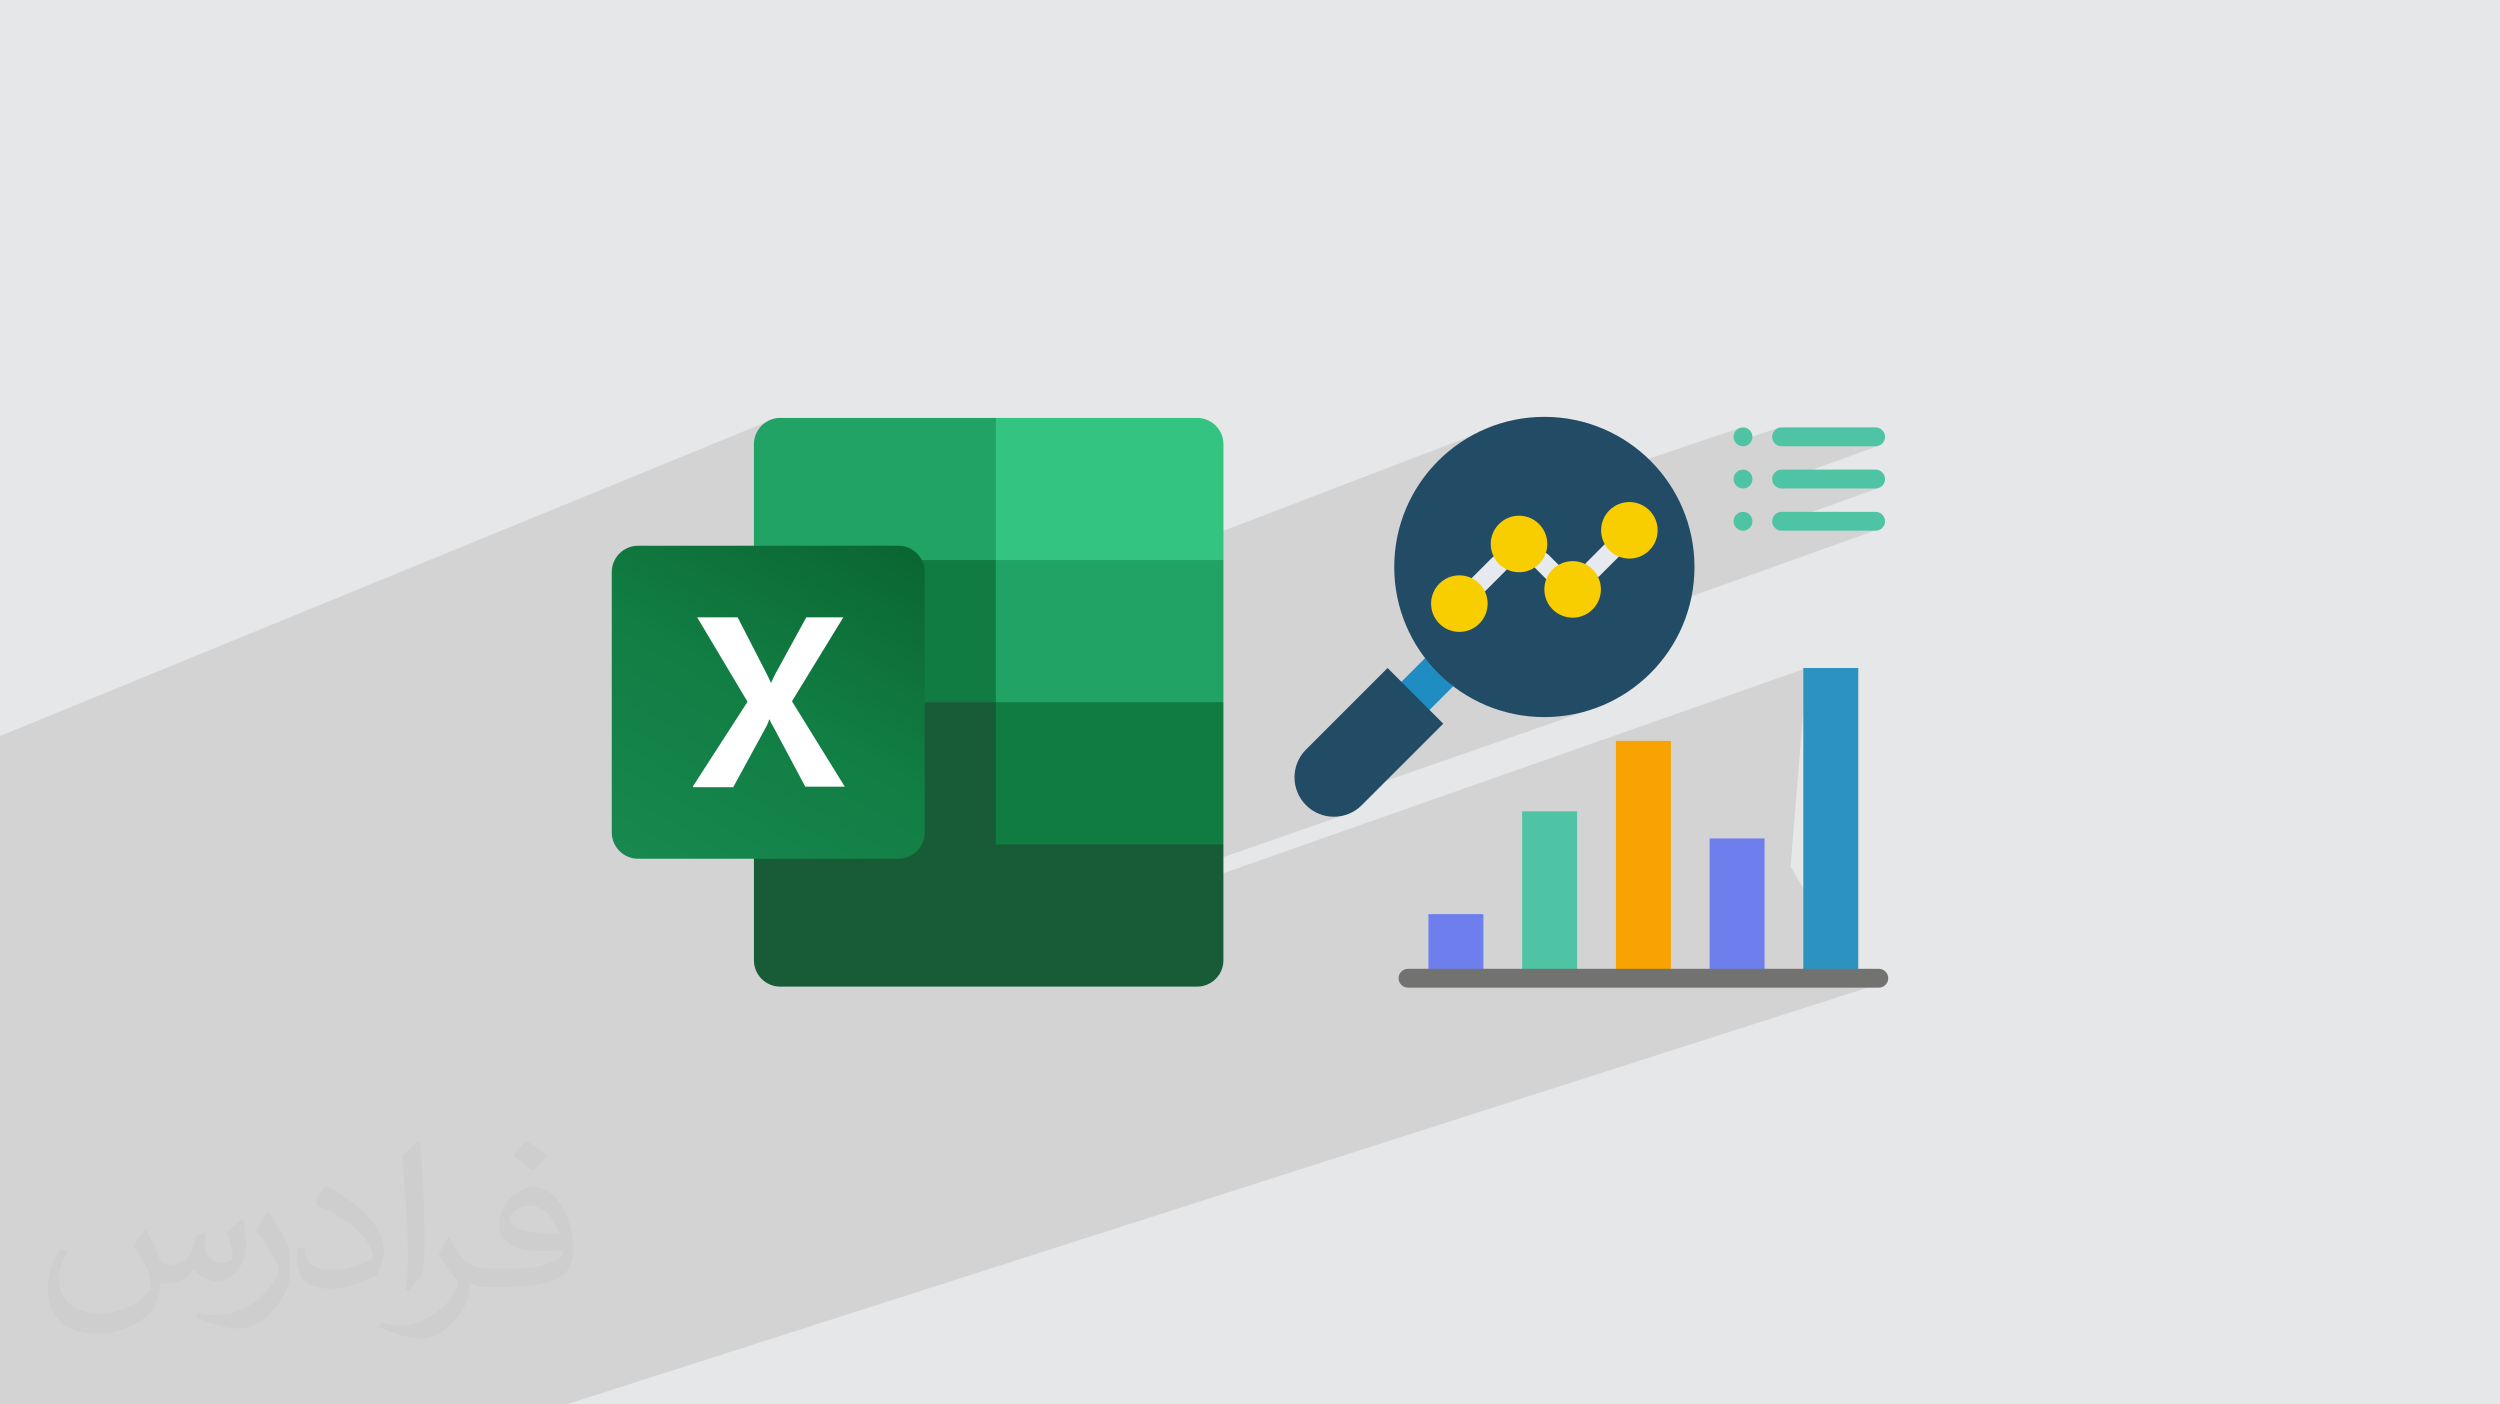 <?xml version="1.0" encoding="UTF-8"?>
<!DOCTYPE svg PUBLIC "-//W3C//DTD SVG 1.0//EN" "http://www.w3.org/TR/2001/REC-SVG-20010904/DTD/svg10.dtd">
<!-- Creator: CorelDRAW -->
<svg xmlns="http://www.w3.org/2000/svg" xml:space="preserve" width="94.192mm" height="52.917mm" version="1.0" style="shape-rendering:geometricPrecision; text-rendering:geometricPrecision; image-rendering:optimizeQuality; fill-rule:evenodd; clip-rule:evenodd"
viewBox="0 0 9404.92 5283.66"
 xmlns:xlink="http://www.w3.org/1999/xlink"
 xmlns:xodm="http://www.corel.com/coreldraw/odm/2003">
 <rect x="0" y="0" width="9404.92" height="5283.66" fill="#808080" stroke="none"/>
 <defs>
  <style type="text/css">
   <![CDATA[
    .fil5 {fill:#107C41}
    .fil3 {fill:#185C37}
    .fil4 {fill:#21A366}
    .fil8 {fill:#33C481}
    .fil7 {fill:white}
    .fil17 {fill:#727271;fill-rule:nonzero}
    .fil9 {fill:#1F8CC2;fill-rule:nonzero}
    .fil14 {fill:#224C66;fill-rule:nonzero}
    .fil11 {fill:#2C92BF;fill-rule:nonzero}
    .fil13 {fill:#4EC4A5;fill-rule:nonzero}
    .fil10 {fill:#6E7FED;fill-rule:nonzero}
    .fil15 {fill:#E6E9EE;fill-rule:nonzero}
    .fil16 {fill:#F8CE01;fill-rule:nonzero}
    .fil12 {fill:#F9A302;fill-rule:nonzero}
    .fil2 {fill:#373435;fill-opacity:0.031}
    .fil1 {fill:#2B2A29;fill-opacity:0.102}
    .fil0 {fill:#E6E7E8}
    .fil6 {fill:url(#id0)}
   ]]>
  </style>
  <linearGradient id="id0" gradientUnits="userSpaceOnUse" x1="2497.61" y1="3299.66" x2="3264.57" y2="1966.89">
   <stop offset="0" style="stop-opacity:1; stop-color:#18884F"/>
   <stop offset="0.502" style="stop-opacity:1; stop-color:#117E43"/>
   <stop offset="1" style="stop-opacity:1; stop-color:#0B6631"/>
  </linearGradient>
 </defs>
 <g id="Layer_x0020_1">
  <polygon class="fil0" points="-0,0 9404.92,0 9404.92,5283.66 1672.64,5283.66 -0,5283.66 -0,5280.12 -0,3932.7 "/>
  <polygon class="fil1" points="6736.22,3260.15 6961.87,3644.59 7101.7,3691.16 2129.77,5283.66 -0,5283.66 -0,2768.92 2879.91,1589.06 3340.89,2106.95 4248.46,2132.41 5685.82,1581.83 5982.68,1799.64 6545.84,1609.72 6564.89,1651.2 6691.17,1609.63 7032.71,1653.1 7066.55,1677.02 6759.96,1788.64 7069.91,1834.8 6770.82,1942.28 7081.09,1986.07 5774.35,2453.85 5964.39,2676.08 5098.83,2977.89 5085.32,3056.39 4521.36,3252.5 4511.37,3316.86 6797.11,2512.97 "/>
  <path class="fil2" d="M548.54 4627.69c17.95,27.21 29.6,53.36 40.96,82.43 8.45,16.91 12.93,48.09 52.57,48.09 11.61,0 28.28,-3.42 43.06,-11.61 16.63,-8.73 29.32,-21.94 35.94,-42l15.85 -53.36 38.57 -19.02 2.64 2.64c-5.27,20.09 -6.59,39.36 -6.59,54.43 0,44.63 38.57,61.56 69.22,61.56 17.95,0 34.09,-8.73 34.09,-25.11 0,-21.13 -8.98,-57.06 -20.62,-89.29 17.95,-17.95 35.94,-35.94 56.53,-50.47l3.17 1.6c8.98,38.04 14,75.56 14,100.66 0,24.57 -10.83,51.79 -19.81,69.49 -18.49,34.87 -51.25,62.62 -90.87,62.62 -30.1,0 -63.65,-15.07 -86.66,-43.06l-1.32 0c-21.66,26.96 -55.22,51.25 -108.86,51.25l-16.63 0c-2.64,35.41 -10.29,60.49 -21.94,82.95 -31.95,62.34 -126.81,106.47 -216.1,106.47 -124.17,0 -186.51,-71.59 -186.51,-166.96 0,-58.91 19.27,-113.6 48.88,-152.42l24.29 10.04c-18.49,35.41 -30.91,68.68 -30.91,101.45 0,89.29 72.66,131.83 156.4,131.83 77.68,0 173.83,-49.41 191.28,-106.72 -6.59,-62.62 -30.1,-91.93 -66.04,-148.99 10.83,-19.02 24.83,-38.04 42.28,-58.38l3.17 0 0 0 0 0 -0.02 -0.09zm1432.13 -336.04c26.15,16.39 51.79,35.66 76.87,57.85 -14,19.81 -31.45,37.79 -53.11,53.64 -25.11,-20.34 -50.19,-37.79 -75.84,-56.27 17.42,-19.55 34.62,-38.29 52.04,-55.22l0 0 0 0 0 0 0 0 0 0 0.03 0zm13.47 244.11c-42.28,0 -76.87,27.75 -76.87,48.34 0,44.13 84.53,57.85 185.72,57.31 -12.68,-51.79 -57.06,-105.68 -108.86,-105.68l0.01 0.03zm-94.86 236.19c54.96,0 103.04,-1.6 139.74,-10.83 40.96,-10.29 75.56,-30.91 75.56,-45.17 0,-3.7 0,-8.19 -1.32,-11.89 -22.98,2.11 -49.41,2.11 -72.38,2.11 -74.49,0 -131.55,-16.91 -154.02,-58.66 -5.55,-11.61 -9.51,-24.57 -9.51,-39.36 0,-40.43 17.42,-79.79 48.09,-107 25.61,-22.45 53.89,-36.44 82.67,-36.44 52.04,0 93.51,41.75 122.57,107.54 15.85,35.94 26.68,77.4 26.68,129.72 0,34.87 -9.51,64.19 -31.17,85.85 -40.43,39.11 -114.92,53.89 -229.04,53.89l-51.79 0 0 0 -13.47 0c-28.28,0 -48.62,-5.02 -64.72,-17.42l-2.64 0c0.79,6.59 1.32,12.93 1.32,19.02 0,25.61 -8.45,58.38 -25.61,84.53 -50.72,75.3 -105.68,108.04 -153.24,108.04 -48.09,0 -107,-18.49 -160.11,-42.54l9.51 -18.49c17.17,7.13 40.96,11.89 73.7,11.89 85.85,0 198.66,-82.43 212.66,-163 -3.17,-6.59 -8.98,-15.32 -17.17,-24.57 -25.11,-29.85 -40.96,-54.68 -55.75,-80.83 12.68,-25.11 24.29,-45.17 35.13,-63.4l4.49 -0.53c36.72,74.77 69.99,117.55 144.23,117.55l11.61 0 0 0 53.89 0 0 0 0 0 0 0 0 0 0 0 0.09 0.01zm-371.98 79c6.34,-34.34 6.87,-72.91 6.87,-108.86l0 -53.36c0,-99.6 -12.68,-244.36 -22.98,-338.68 17.95,-19.27 43.06,-42 62.87,-57.31l5.81 1.6c13.47,118.62 16.63,256 16.63,383.06 0,33.3 -1.32,65.79 -4.49,89.55 -1.85,30.1 -19.27,52.83 -56.53,87.7l-8.19 -3.7zm-382.8 -157.19c1.85,46.77 24.83,83.49 105.15,83.49 49.93,0 92.19,-12.93 138.96,-35.13 8.45,-3.7 12.93,-8.73 12.93,-12.93 0,-29.32 -22.45,-68.15 -60.23,-103.55 -36.72,-33.3 -85.34,-62.62 -130.76,-82.18 -15.6,-6.59 -20.62,-13.47 -20.62,-20.09 0,-13.47 17.95,-41.75 32.77,-62.09l5.02 -0.53c52.04,27.21 110.17,67.64 153.24,112.53 39.11,41.47 63.4,83.49 63.4,129.19 0,33.81 -10.29,65.51 -26.96,95.11 -57.06,28.79 -117.83,50.72 -178.06,50.72 -73.17,0 -123.1,-34.34 -123.1,-114.92 0,-8.73 0,-22.19 3.17,-39.64l25.11 0 0 0 0 0 0 0 0 0 0 0 -0.02 0zm-132.37 -132.9l45.45 73.45c16.63,27.21 32.23,56.81 32.23,103.55l0 59.7c0,48.34 -30.91,100.13 -80.83,151.38 -39.11,34.62 -73.7,49.41 -105.68,49.41 -47.55,0 -101.98,-14.79 -164.85,-41.75l7.13 -18.49c19.81,5.27 42.79,9.77 71.06,9.77 90.36,-0.53 182.8,-66.57 225.08,-147.15 5.02,-9.26 6.87,-17.95 6.87,-24.04 0,-9.26 -5.02,-19.55 -8.98,-28.79 -22.98,-43.31 -48.62,-82.95 -76.87,-119.68 14.79,-23.25 29.6,-45.7 45.7,-67.9l3.7 0.53 0 0 0 0 0 0 0 0 0 0 -0.02 0.01z"/>
  <g id="_2068420055424">
   <g>
    <path class="fil3" d="M3746.29 2587.99l-910.02 -159.75 0 1184.93c0,53.82 44.58,98.39 98.45,98.39l0 0 1569.3 0c53.83,0 98.41,-44.58 98.41,-98.39l0 0 0 -436.46 -856.17 -588.72 0.03 0 0 0 0 0 0 0 0 0 0.03 0 0 0.02 -0.03 -0.02z"/>
    <path class="fil4" d="M3746.29 1572.12l-811.6 0c-53.8,0 -98.4,44.58 -98.4,98.41 0,0 0,0 0,0l0 436.46 909.98 534.92 481.02 159.7 375.13 -159.7 0 -534.92 -856.17 -534.89 0 0 0 0.04 0.03 0 -0.03 0 0.02 0 0.01 -0.02 0.01 0z"/>
    <polygon class="fil5" points="2836.29,2106.95 3746.32,2106.95 3746.32,2641.8 2836.29,2641.8 "/>
    <path class="fil6" d="M2399.85 2053.1l980.59 0c53.83,0 98.39,44.58 98.39,98.38l0 980.62c0,53.82 -44.58,98.41 -98.39,98.41l-980.59 0c-53.82,0 -98.41,-44.58 -98.41,-98.41l0 -980.62c0,-53.81 44.57,-98.38 98.41,-98.38z"/>
    <path class="fil7" d="M2606 2959.45l206.18 -319.47 -189.42 -317.55 152.28 0 103.98 202.43c9.32,18.56 16.76,33.42 20.44,42.72l1.85 0c7.42,-14.87 13.02,-29.69 22.28,-44.58l109.58 -200.58 139.29 0 -193.16 315.74 198.74 321.3 -148.57 0 -118.89 -222.87c-5.57,-9.26 -11.11,-18.57 -14.86,-29.69l-1.84 0c-3.69,9.3 -7.42,20.43 -12.99,29.69l-122.57 224.75 -148.55 0 -3.7 -1.85 0 0 -0.03 0.09 0 -0.09 -0.04 -0.03 0 -0.02z"/>
    <path class="fil8" d="M4504.03 1572.12l-757.69 0 0 534.92 856.17 0 0 -436.47c0,-53.81 -44.59,-98.39 -98.41,-98.39l0 0 0 0 0 -0.03 -0.05 0 -0.02 0 0 -0.03z"/>
    <polygon class="fil5" points="3746.29,2641.84 4602.46,2641.84 4602.46,3176.69 3746.29,3176.69 "/>
   </g>
   <g>
    <g>
     <path class="fil9" d="M5467.38 2581.38l-110.61 110.61 -106 -106 110.61 -110.61 106 106zm0 0l0 0 0 0z"/>
    </g>
    <polygon class="fil10" points="6638.22,3679.94 6431.53,3679.94 6431.53,3154.18 6638.22,3154.18 "/>
    <polygon class="fil11" points="6784.07,2512.97 6990.76,2512.97 6990.76,3680.04 6784.07,3680.04 "/>
    <polygon class="fil12" points="6285.79,3680.08 6079.11,3680.08 6079.11,2787.04 6285.79,2787.04 "/>
    <polygon class="fil10" points="5373.78,3438.97 5580.47,3438.97 5580.47,3680.04 5373.78,3680.04 "/>
    <polygon class="fil13" points="5933.01,3680.04 5726.32,3680.04 5726.32,3052.19 5933.01,3052.19 "/>
    <circle class="fil14" cx="5809.85" cy="2132.92" r="564.75"/>
    <path class="fil14" d="M5429.45 2722.49l-306.67 306.66c-57.78,57.78 -151.73,57.78 -209.51,0 -57.79,-57.78 -57.79,-151.74 0,-209.52l306.66 -306.66 209.52 209.52z"/>
    <path class="fil15" d="M5993.14 2176.52c-9.22,0 -18.08,-3.54 -25.17,-10.28 -13.83,-13.83 -13.83,-36.16 0,-49.98l73.74 -73.75c13.83,-13.82 36.17,-13.82 49.99,0 13.82,13.83 13.82,36.17 0,49.99l-73.75 73.74c-6.73,6.74 -15.95,10.28 -24.81,10.28z"/>
    <path class="fil15" d="M5850.26 2197.08c-9.22,0 -18.08,-3.54 -25.17,-10.28l-49.98 -49.98c-13.83,-13.83 -13.83,-36.17 0,-49.98 13.83,-13.83 36.17,-13.83 49.98,0l49.99 49.98c13.82,13.83 13.82,36.17 0,49.98 -6.39,6.74 -15.61,10.28 -24.82,10.28z"/>
    <path class="fil15" d="M5551.41 2245.3c-9.22,0 -18.08,-3.54 -25.17,-10.28 -13.83,-13.83 -13.83,-36.16 0,-49.98l86.86 -86.86c13.83,-13.83 36.16,-13.83 49.98,0 13.83,13.83 13.83,36.17 0,49.98l-86.86 86.86c-6.73,6.74 -15.95,10.28 -24.81,10.28z"/>
    <path class="fil13" d="M7055.99 1678.78l-353.81 0c-19.49,0 -35.45,-15.96 -35.45,-35.46 0,-19.5 15.96,-35.45 35.45,-35.45l353.81 0c19.5,0 35.46,15.95 35.46,35.45 0,19.5 -15.61,35.46 -35.46,35.46z"/>
    <path class="fil13" d="M7055.99 1837.6l-353.81 0c-19.49,0 -35.45,-15.96 -35.45,-35.45 0,-19.5 15.96,-35.46 35.45,-35.46l353.81 0c19.5,0 35.46,15.96 35.46,35.46 0,19.49 -15.61,35.45 -35.46,35.45z"/>
    <path class="fil13" d="M7055.99 1996.43l-353.81 0c-19.49,0 -35.45,-15.96 -35.45,-35.46 0,-19.5 15.96,-35.45 35.45,-35.45l353.81 0c19.5,0 35.46,15.95 35.46,35.45 0,19.5 -15.61,35.46 -35.46,35.46z"/>
    <circle class="fil13" cx="6557.18" cy="1643.32" r="35.45"/>
    <circle class="fil13" cx="6557.18" cy="1802.15" r="35.45"/>
    <circle class="fil13" cx="6557.18" cy="1960.97" r="35.45"/>
    <circle class="fil16" cx="5490.07" cy="2270.82" r="106.36"/>
    <circle class="fil16" cx="5714.48" cy="2046.41" r="106.36"/>
    <circle class="fil16" cx="5916.21" cy="2217.29" r="106.36"/>
    <circle class="fil16" cx="6129.63" cy="1995.01" r="106.36"/>
    <path class="fil17" d="M7068.04 3715.49l-1771.18 0c-19.5,0 -35.46,-15.96 -35.46,-35.46 0,-19.49 15.96,-35.45 35.46,-35.45l1771.18 0c19.5,0 35.46,15.95 35.46,35.45 0,19.5 -15.96,35.46 -35.46,35.46l0 0z"/>
   </g>
  </g>
 </g>
</svg>
